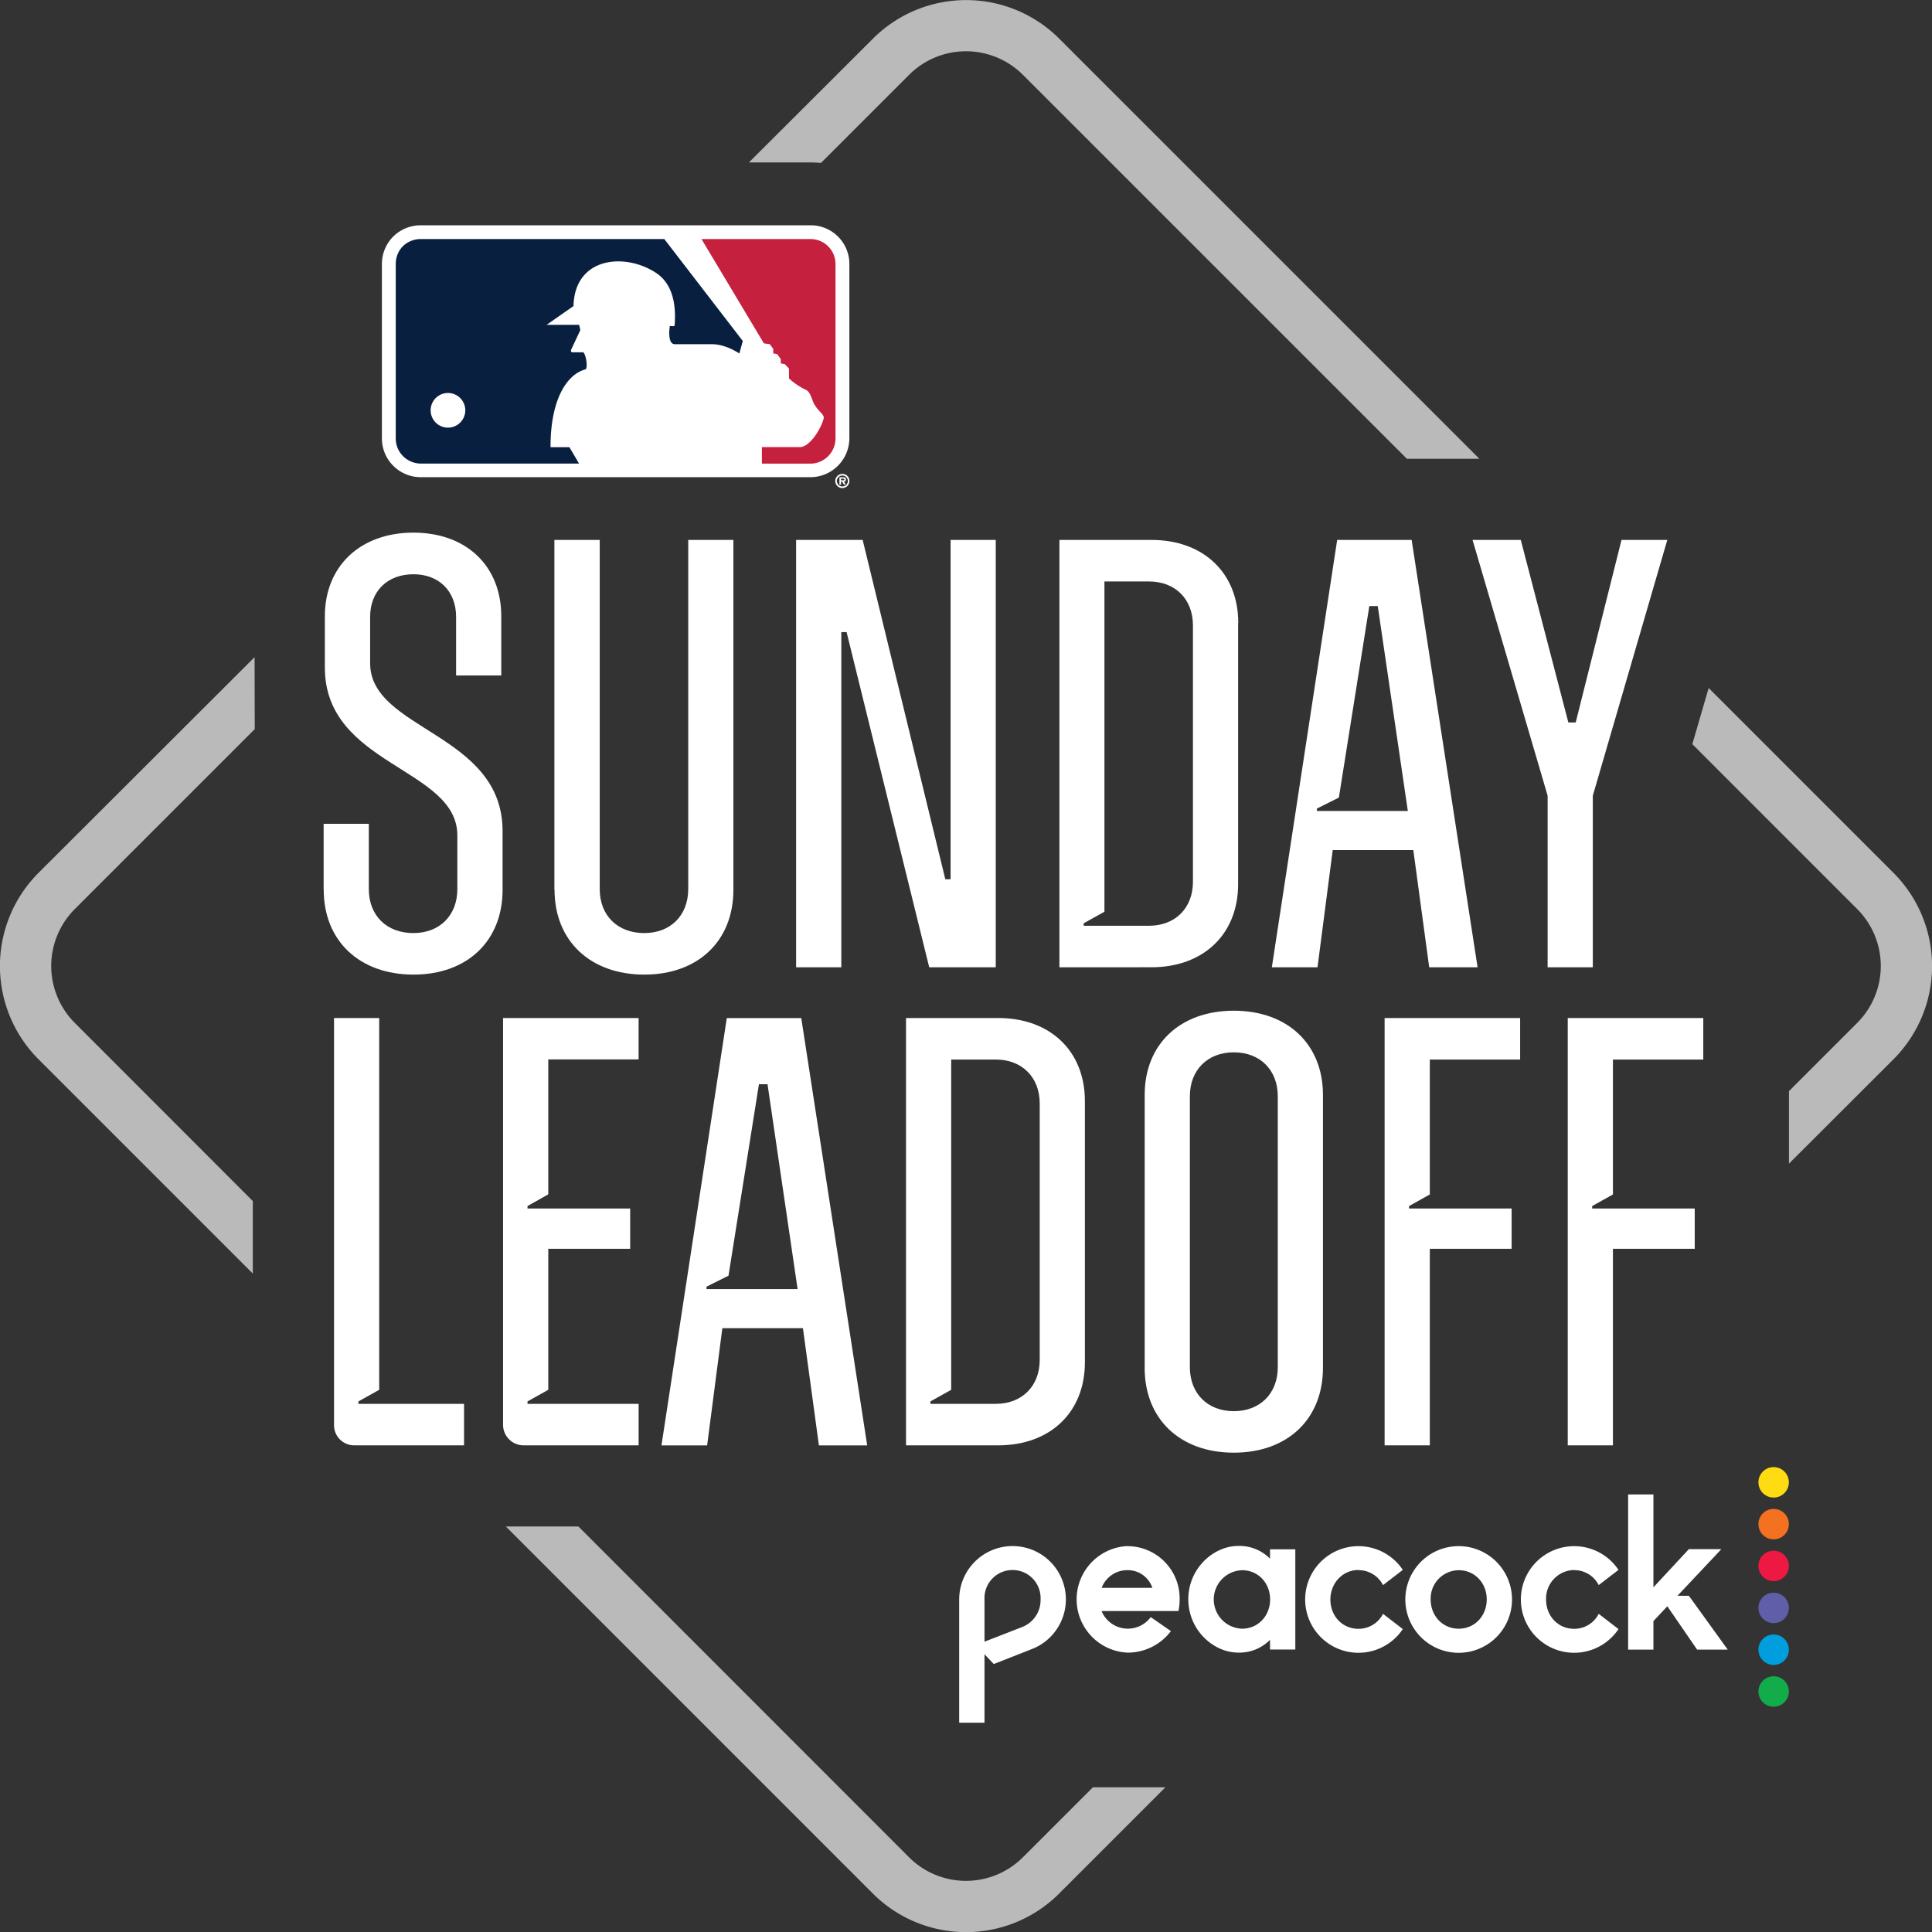 <svg id="Layer_1" data-name="Layer 1" xmlns="http://www.w3.org/2000/svg" viewBox="0 0 634.63 634.67"><rect x="0" y="0" width="634.63" height="634.67" fill="#333333" stroke="none"/><defs><style>.cls-1{fill:#fff;}.cls-2{fill:#009edc;}.cls-3{fill:#605ea9;}.cls-4{fill:#12ac4b;}.cls-5{fill:#ed1943;}.cls-6{fill:#f37121;}.cls-7{fill:#ffdc11;}.cls-8{fill:#7a7575;}.cls-9{fill:#c5203e;}.cls-10{fill:#091f3f;}.cls-11{fill:#bbbaba;}</style></defs><path class="cls-1" d="M335.71,534.47l-12.32,4.8v-13.9a9.22,9.22,0,1,1,18.42,0,9.48,9.48,0,0,1-6.1,9.1m-3.11-26.61a17.53,17.53,0,0,0-17.52,17.51v40.51h8.31V543.39l3.05,3.22,12.2-4.8a17.51,17.51,0,0,0-6-33.95"/><path class="cls-1" d="M479.16,535c-5.31,0-9.21-4.24-9.21-9.61a9.3,9.3,0,0,1,9.21-9.6c5.31,0,9.21,4.23,9.21,9.6s-3.9,9.61-9.21,9.61m0-27.12a17.52,17.52,0,1,0,17.51,17.51,17.53,17.53,0,0,0-17.51-17.51"/><path class="cls-1" d="M517.07,515.77a8.94,8.94,0,0,1,8.08,4.91l6.5-5a17.51,17.51,0,1,0,0,19.44l-6.5-5a9,9,0,0,1-8.08,4.92c-5.31,0-9.21-4.24-9.21-9.61a9.4,9.4,0,0,1,9.21-9.71"/><path class="cls-1" d="M446.22,515.77a9,9,0,0,1,8.08,4.91l6.5-5a17.51,17.51,0,1,0,0,19.44l-6.5-5a9,9,0,0,1-8.08,4.92c-5.31,0-9.21-4.24-9.21-9.61s4-9.71,9.21-9.71"/><path class="cls-1" d="M408,535a9.61,9.61,0,0,1,0-19.21c5.31,0,9.21,4.23,9.21,9.6S413.28,535,408,535M417.18,512a14.09,14.09,0,0,0-10.45-4.18c-8.14,0-16.39,7.4-16.39,17.51s8.25,17.52,16.39,17.52a14.1,14.1,0,0,0,10.45-4.19v3.17h8.31V508.93h-8.31Z"/><polygon class="cls-1" points="554.76 524.18 551.03 524.18 565.44 508.87 554.76 508.87 543.12 521.41 543.12 490.9 534.81 490.9 534.81 541.87 543.12 541.87 543.12 532.49 547.69 527.63 557.47 541.87 567.53 541.87 554.76 524.18"/><path class="cls-1" d="M361.87,521.59a9,9,0,0,1,8.47-5.82,8.49,8.49,0,0,1,8.19,5.82Zm8.47-13.73a17.52,17.52,0,0,0,0,35,17.77,17.77,0,0,0,14.29-7.07L378,531.19a9.34,9.34,0,0,1-16.16-2h25.25a16.54,16.54,0,0,0,.4-3.79,17.16,17.16,0,0,0-17.12-17.51"/><path class="cls-2" d="M582.61,536.9a5,5,0,1,0,5,5,5,5,0,0,0-5-5"/><path class="cls-3" d="M582.61,523.17a5,5,0,1,0,5,5,5,5,0,0,0-5-5"/><path class="cls-4" d="M582.61,550.63a5,5,0,1,0,5,5,5,5,0,0,0-5-5"/><path class="cls-5" d="M582.61,509.38a5,5,0,1,0,5,5,5,5,0,0,0-5-5"/><path class="cls-6" d="M582.61,495.65a5,5,0,1,0,5,5,5,5,0,0,0-5-5"/><path class="cls-7" d="M582.61,481.92a5,5,0,1,0,5,5,5,5,0,0,0-5-5"/><path class="cls-1" d="M106.31,292.27V270.61h14.84v21.46c0,8.62,5.81,14.43,14.64,14.43,8.62,0,14.44-5.81,14.44-14.43V274.42c0-22.26-43.52-22.86-43.52-55.15V202.43c0-16.44,11.63-27.47,29.08-27.47s28.87,11,28.87,27.47v19.45H149.82V202.63c0-8.42-5.61-14-14-14-8.63,0-14.24,5.62-14.24,14v15.24c0,22.06,43.51,22.86,43.51,55.14v19.26c0,16.84-11.63,27.87-29.27,27.87s-29.48-11-29.48-27.87"/><path class="cls-1" d="M182.11,292.27V177.36H197V292.07c0,8.62,5.81,14.43,14.64,14.43,8.62,0,14.43-5.81,14.43-14.43V177.36h14.84V292.27c0,16.84-11.63,27.87-29.27,27.87s-29.48-11-29.48-27.87"/><path class="cls-8" d="M276.93,157.8h-.67v-.59h.55c.24,0,.54,0,.54.27s-.14.32-.42.32m.92-.28c0-.64-.38-.73-.93-.73h-1.17v2.39h.51v-1h.4l.56,1h.56l-.57-1a.63.63,0,0,0,.64-.71"/><path class="cls-8" d="M276.71,159.8a1.81,1.81,0,1,1,1.8-1.8,1.77,1.77,0,0,1-1.8,1.8m0-4.11A2.31,2.31,0,1,0,279,158a2.28,2.28,0,0,0-2.3-2.31"/><path class="cls-1" d="M266.18,74H138.25a12.87,12.87,0,0,0-9.06,3.68,12.75,12.75,0,0,0-3.74,9.13v57.09a12.65,12.65,0,0,0,3.72,9.09,12.8,12.8,0,0,0,9.08,3.76H266.18A12.83,12.83,0,0,0,279,143.93V86.84A12.7,12.7,0,0,0,266.18,74"/><path class="cls-9" d="M274.45,86.84a8.21,8.21,0,0,0-8.27-8.32H230.42l20.51,34.28,1.9.24L254,114.6v1.47l1.3.26,1.18,1.63v1.41l1.34.24,1.35,1.47v3.23A22.29,22.29,0,0,0,264.6,128c1.82.7,2,3.57,3.1,5.13,1.37,2.25,3.24,3.15,2.84,4.42-.92,3.37-4.36,9-7.57,9.31h-12.7v5.44h15.91a8.3,8.3,0,0,0,8.27-8.35Z"/><path class="cls-10" d="M187,146.89h-6.16c-.05-15.35,5.19-23.85,11.41-25.54.86-.15.45-4.35-.63-5.63,0,0-3,0-3.65,0-.79-.21-.25-1.08-.25-1.08l2.91-6.22-.39-1.71h-10.7l8.84-6.17c.41-16.31,17.13-17.58,27.21-10.84,6,4,6.46,11.82,6,17.26-.08.35-1.56.11-1.56.11s-1,6,1.65,6h11.76c4.8-.19,9.42,3.05,9.42,3.05l1.13-4.11L218.21,78.52h-80a8.38,8.38,0,0,0-5.92,2.41A8.28,8.28,0,0,0,130,86.84v57.09a8.17,8.17,0,0,0,2.38,5.89,8.35,8.35,0,0,0,5.92,2.46h51.9c-1.26-2.18-2.72-4.66-3.16-5.39"/><path class="cls-1" d="M141.46,134.78a5.69,5.69,0,1,1,5.63,5.69,5.68,5.68,0,0,1-5.63-5.69"/><path class="cls-1" d="M276.93,157.8h-.68v-.59h.56c.24,0,.54,0,.54.27s-.14.32-.42.32m.92-.28c0-.64-.38-.73-.93-.73h-1.17v2.39h.5v-1h.41l.56,1h.56l-.57-1a.63.63,0,0,0,.64-.71"/><path class="cls-1" d="M276.71,159.8a1.81,1.81,0,1,1,1.8-1.8,1.77,1.77,0,0,1-1.8,1.8m0-4.11A2.31,2.31,0,1,0,279,158a2.28,2.28,0,0,0-2.3-2.31"/><polygon class="cls-1" points="261.51 177.36 283.37 177.36 310.52 288.82 312.25 288.82 312.25 177.36 327.09 177.36 327.09 317.73 305.23 317.73 278.09 207.63 276.36 207.63 276.36 317.73 261.51 317.73 261.51 177.36"/><path class="cls-1" d="M391.86,205.44c0-8.63-5.81-14.44-14.44-14.44H362.79V299.49l-6.82,3.8v.81h21.45c8.63,0,14.44-5.82,14.44-14.44Zm14.84-.81v85.83c0,16.44-11.43,27.27-28.47,27.27H348V177.36h30.28c17,0,28.47,10.83,28.47,27.27"/><path class="cls-1" d="M432.57,266.4h29.88l-9.88-67.31H449.8l-10,62.9-7.22,3.61Zm31.68,12.83H437.78l-5,38.5h-15l21.46-140.37h24.46l21.66,140.37H469.47Z"/><path class="cls-1" d="M232.07,423.45H262l-9.88-67.3H249.3l-10,62.89-7.22,3.61Zm31.68,12.84H237.28l-5,38.5h-15l21.46-140.37h24.46l21.66,140.37H269Z"/><polygon class="cls-1" points="523.21 261.38 523.21 317.73 508.37 317.73 508.37 261.38 483.71 177.36 499.55 177.36 515.18 237.32 517.59 237.32 532.64 177.36 547.68 177.36 523.21 261.38"/><path class="cls-1" d="M109.72,334.4h14.84V456.53l-6.82,3.81v.8h34.69v13.63H116.35a6.62,6.62,0,0,1-6.63-6.62Z"/><path class="cls-1" d="M173.28,396.17v.8H207V410.2H180.1v46.33l-6.82,3.81v.8h36.5v13.63H172a6.75,6.75,0,0,1-6.75-6.75V334.4h44.52V348H180.1v44.32Z"/><path class="cls-1" d="M341.53,362.48c0-8.62-5.82-14.44-14.44-14.44H312.45V456.53l-6.82,3.81v.8h21.46c8.62,0,14.44-5.82,14.44-14.44Zm14.84-.8V447.5c0,16.45-11.43,27.27-28.48,27.27H297.61V334.4h30.28c17.05,0,28.48,10.83,28.48,27.28"/><path class="cls-1" d="M419.73,449.11v-89c0-8.62-5.81-14.44-14.44-14.44s-14.44,5.82-14.44,14.44v89c0,8.62,5.82,14.44,14.44,14.44s14.44-5.82,14.44-14.44m-43.72.2V359.67C376,343,387.65,332,405.29,332s29.28,11,29.28,27.67v89.64c0,16.84-11.63,27.87-29.28,27.87S376,466.15,376,449.31"/><polygon class="cls-1" points="462.85 396.17 462.85 396.97 496.54 396.97 496.54 410.2 469.67 410.2 469.67 474.77 454.82 474.77 454.82 334.4 499.34 334.4 499.34 348.04 469.67 348.04 469.67 392.36 462.85 396.17"/><polygon class="cls-1" points="523 396.17 523 396.97 556.69 396.97 556.69 410.2 529.82 410.2 529.82 474.77 514.98 474.77 514.98 334.4 559.5 334.4 559.5 348.04 529.82 348.04 529.82 392.36 523 396.17"/><path class="cls-11" d="M269.67,53.53l28.95-28.95a26.45,26.45,0,0,1,37.39,0L462.13,150.7h23.81l-138-138a43.27,43.27,0,0,0-61.19,0L246,53.36h20.22c1.15,0,2.29.07,3.42.17"/><path class="cls-11" d="M83.63,215.86l-71,70.88a43.32,43.32,0,0,0,0,61.19l70.41,70.41V394.53L24.56,336a26.45,26.45,0,0,1,0-37.38l59.12-59.12"/><path class="cls-11" d="M336,610.09a26.45,26.45,0,0,1-37.39,0L190,501.43H166.16L286.72,622a43.27,43.27,0,0,0,61.19,0l34.9-34.9H359Z"/><path class="cls-11" d="M622,286.74,561.27,226l-5.37,18.44,54.17,54.18a26.45,26.45,0,0,1,0,37.38l-22.43,22.43v23.81L622,347.93a43.32,43.32,0,0,0,0-61.19"/></svg>
